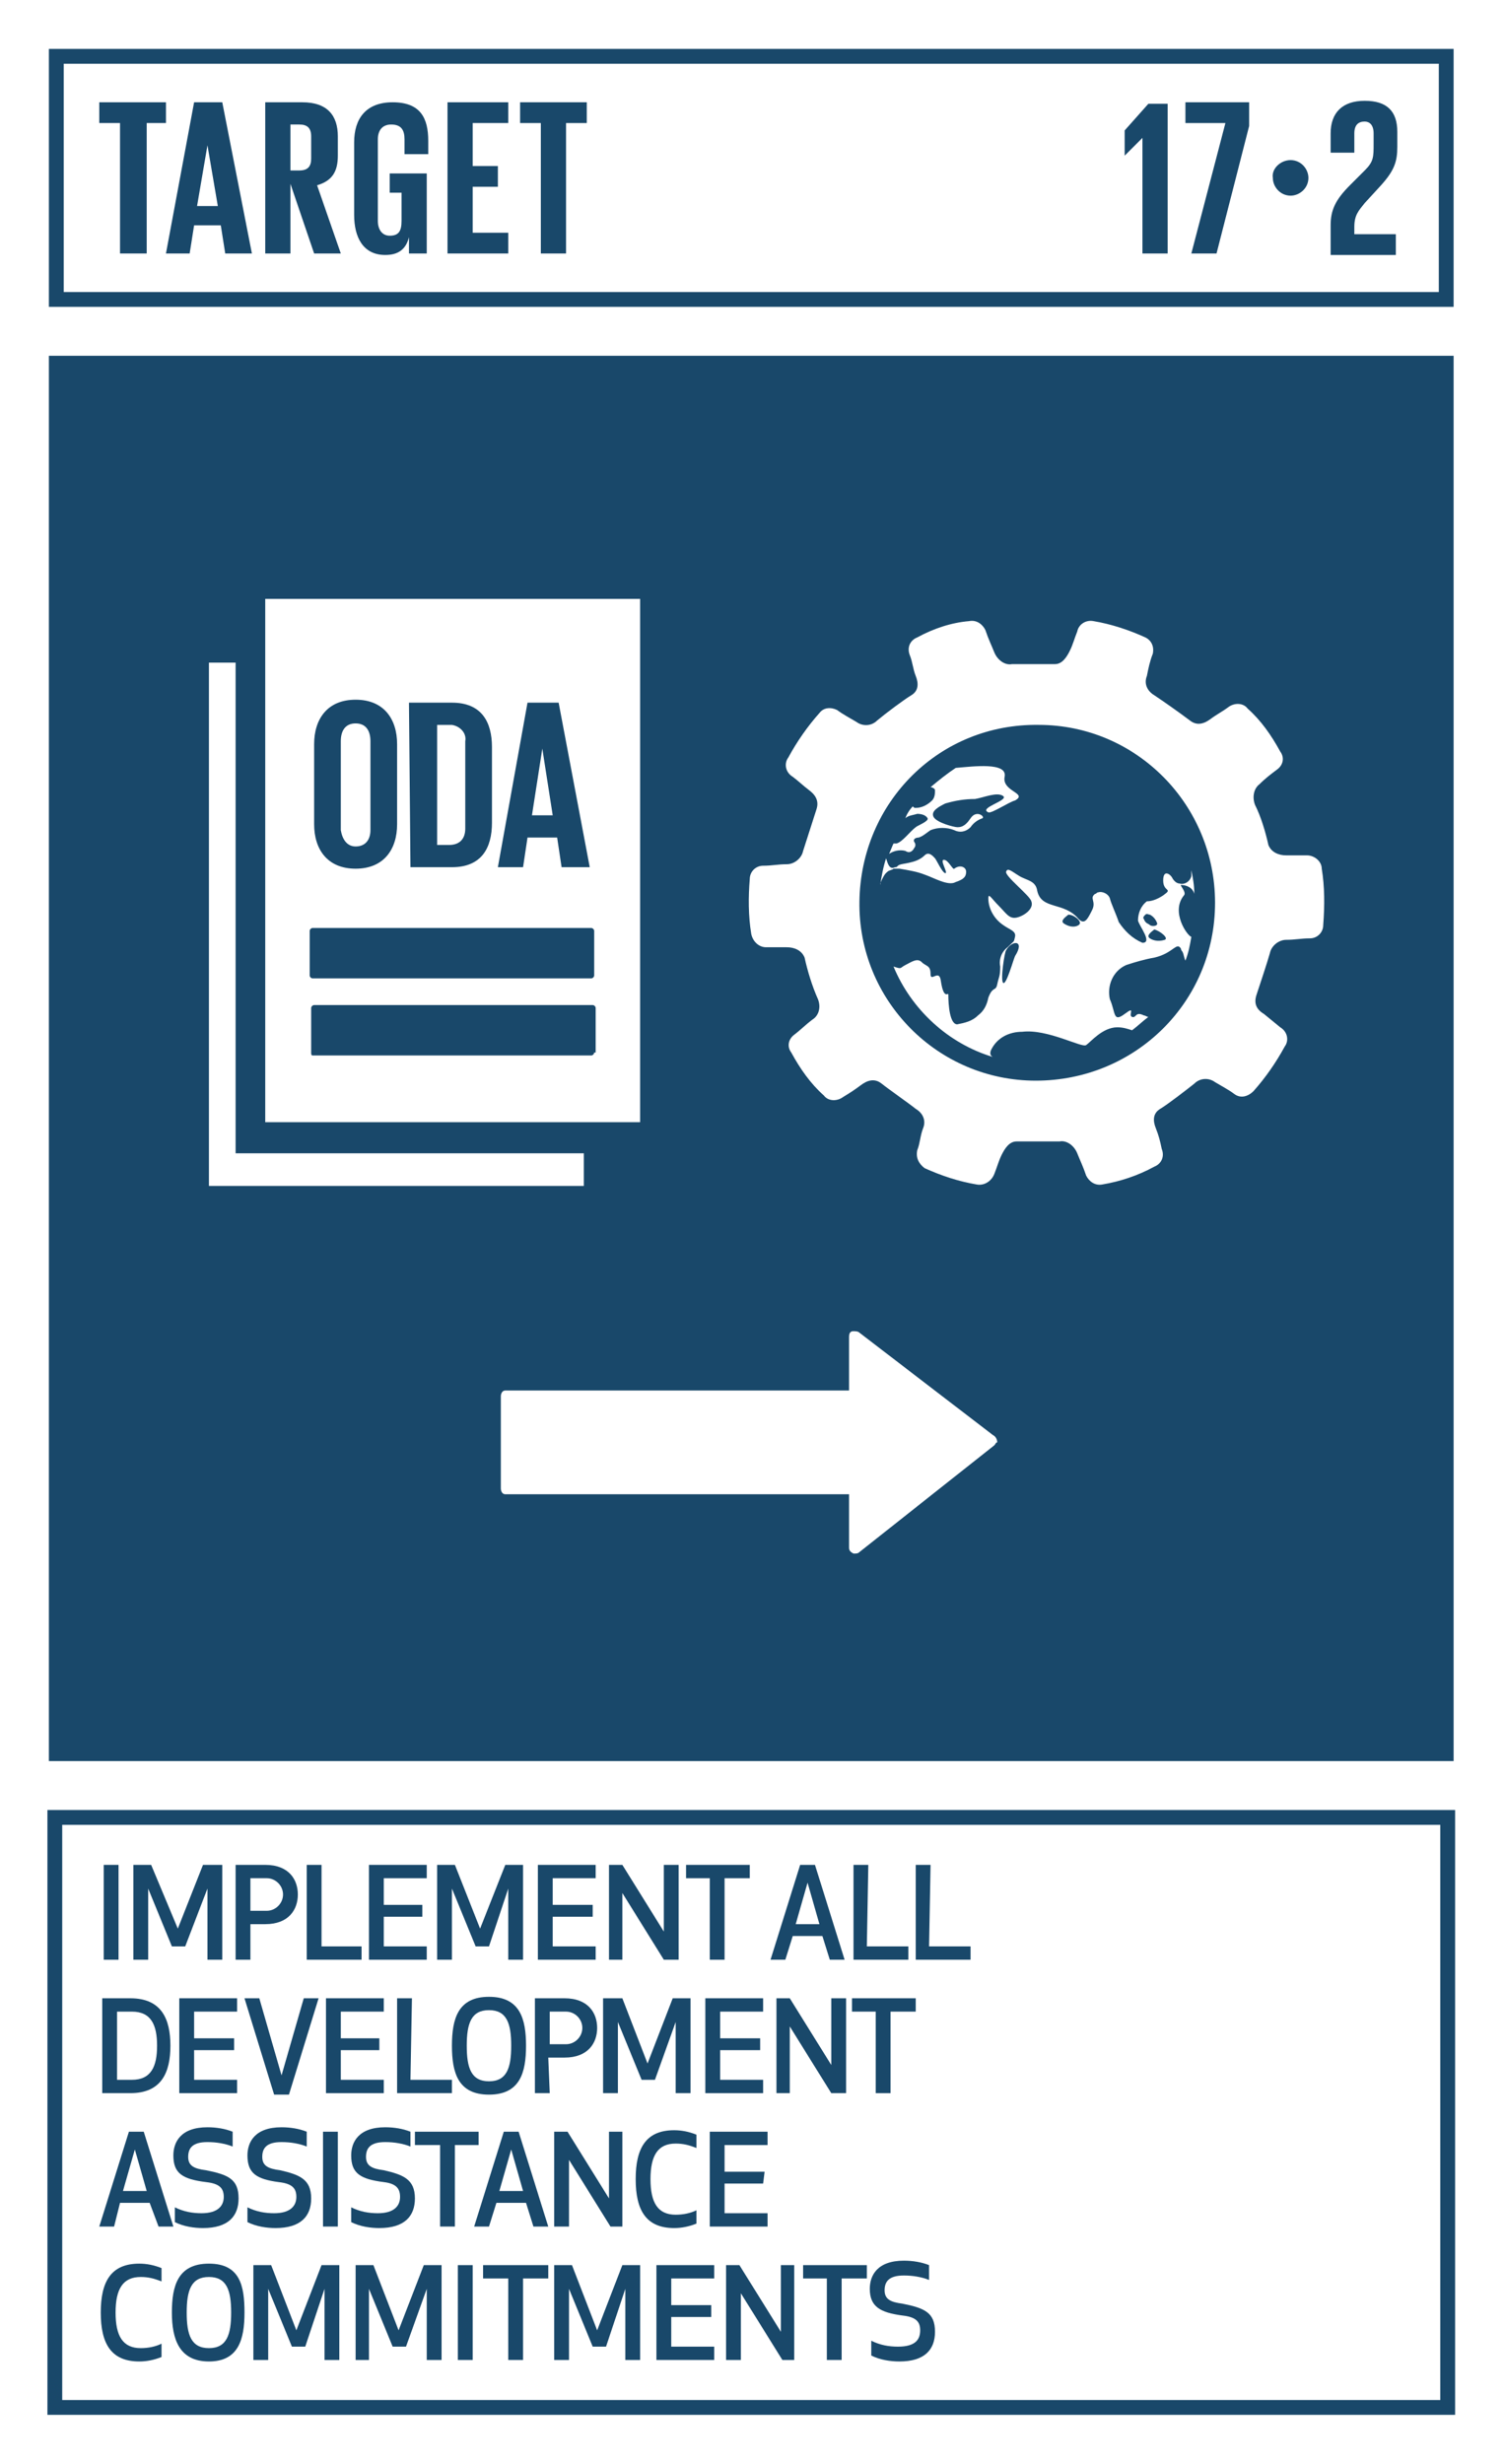 <?xml version="1.0" encoding="utf-8"?>
<!-- Generator: Adobe Illustrator 22.0.1, SVG Export Plug-In . SVG Version: 6.00 Build 0)  -->
<svg version="1.1" id="Layer_1" xmlns="http://www.w3.org/2000/svg" xmlns:xlink="http://www.w3.org/1999/xlink" x="0px" y="0px"
	 viewBox="0 0 101.5 166.2" style="enable-background:new 0 0 101.5 166.2;" xml:space="preserve">
<style type="text/css">
	.st0{fill:#FFFFFF;}
	.st1{fill:#19486A;}
	.st2{enable-background:new    ;}
</style>
<title>TARGET 1.2</title>
<g id="WHITE_BG">
	<g>
		<rect y="0" class="st0" width="101.5" height="166.3"/>
	</g>
</g>
<g id="TARGETS">
	<g>
		<g>
			<path class="st1" d="M7,132.2v-6.4h1v6.4H7z"/>
		</g>
		<g>
			<path class="st1" d="M12.5,131.3h-0.9l-1.6-3.9v4.8H9v-6.4h1.2l1.8,4.3l1.7-4.3H15v6.4h-1v-4.8L12.5,131.3z"/>
		</g>
		<g>
			<path class="st1" d="M16.9,132.2h-1v-6.4h2c1.6,0,2.2,1,2.2,2c0,1-0.6,2-2.2,2h-1V132.2z M16.9,128.9H18c0.6,0,1.1-0.5,1.1-1.1
				c0-0.6-0.5-1.1-1.1-1.1c0,0,0,0,0,0h-1.1V128.9z"/>
		</g>
		<g>
			<path class="st1" d="M21.6,131.3h2.8v0.9h-3.7v-6.4h1V131.3z"/>
		</g>
		<g>
			<path class="st1" d="M28.5,129.3h-2.6v2h2.9v0.9h-3.9v-6.4h3.9v0.9h-2.9v1.8h2.6V129.3z"/>
		</g>
		<g>
			<path class="st1" d="M33,131.3h-0.9l-1.6-3.9v4.8h-1v-6.4h1.2l1.7,4.3l1.7-4.3h1.2v6.4h-1v-4.8L33,131.3z"/>
		</g>
		<g>
			<path class="st1" d="M40,129.3h-2.7v2h2.9v0.9h-3.9v-6.4h3.9v0.9h-2.9v1.8H40V129.3z"/>
		</g>
		<g>
			<path class="st1" d="M44.8,132.2l-2.8-4.5v4.5h-0.9v-6.4H42l2.8,4.5v-4.5h1v6.4H44.8z"/>
		</g>
		<g>
			<path class="st1" d="M48.9,126.7v5.5h-1v-5.5h-1.6v-0.9h4.3v0.9L48.9,126.7z"/>
		</g>
		<g>
			<path class="st1" d="M55.5,130.6h-2l-0.5,1.6h-1l2-6.4h1l2,6.4h-1L55.5,130.6z M54.5,127l-0.8,2.8h1.6L54.5,127z"/>
		</g>
		<g>
			<path class="st1" d="M58.5,131.3h2.8v0.9h-3.7v-6.4h1L58.5,131.3z"/>
		</g>
		<g>
			<path class="st1" d="M62.7,131.3h2.8v0.9h-3.7v-6.4h1L62.7,131.3z"/>
		</g>
		<g>
			<path class="st1" d="M6.9,141.2v-6.4h1.9c2.1,0,2.7,1.4,2.7,3.2s-0.6,3.2-2.7,3.2H6.9z M7.9,140.3h1c1.3,0,1.7-0.9,1.7-2.3
				s-0.4-2.3-1.7-2.3h-1L7.9,140.3z"/>
		</g>
		<g>
			<path class="st1" d="M15.8,138.3h-2.7v2h2.9v0.9h-3.9v-6.4h3.9v0.9h-2.9v1.8h2.7L15.8,138.3z"/>
		</g>
		<g>
			<path class="st1" d="M21.5,134.8l-2,6.5h-1l-2-6.5h1L19,140l1.5-5.2L21.5,134.8z"/>
		</g>
		<g>
			<path class="st1" d="M25.6,138.3H23v2h2.9v0.9H22v-6.4h3.9v0.9H23v1.8h2.6L25.6,138.3z"/>
		</g>
		<g>
			<path class="st1" d="M27.7,140.3h2.8v0.9h-3.7v-6.4h1L27.7,140.3z"/>
		</g>
		<g>
			<path class="st1" d="M30.5,138c0-1.8,0.4-3.3,2.5-3.3s2.5,1.5,2.5,3.3s-0.4,3.3-2.5,3.3S30.5,139.8,30.5,138z M31.5,138
				c0,1.5,0.3,2.4,1.5,2.4c1.2,0,1.5-0.9,1.5-2.4s-0.3-2.4-1.5-2.4S31.5,136.5,31.5,138L31.5,138z"/>
		</g>
		<g>
			<path class="st1" d="M37.1,141.2h-1v-6.4h2c1.6,0,2.2,1,2.2,2s-0.6,2-2.2,2H37L37.1,141.2z M37.1,137.9h1.1
				c0.6,0,1.1-0.5,1.1-1.1c0-0.6-0.5-1.1-1.1-1.1h-1.1V137.9z"/>
		</g>
		<g>
			<path class="st1" d="M44.2,140.3h-0.9l-1.6-3.9v4.8h-1v-6.4H42l1.7,4.4l1.7-4.4h1.2v6.4h-1v-4.8L44.2,140.3z"/>
		</g>
		<g>
			<path class="st1" d="M51.3,138.3h-2.7v2h2.9v0.9h-3.9v-6.4h3.9v0.9h-2.9v1.8h2.7V138.3z"/>
		</g>
		<g>
			<path class="st1" d="M56.1,141.2l-2.8-4.5v4.5h-0.9v-6.4h0.9l2.8,4.5v-4.5h1v6.4H56.1z"/>
		</g>
		<g>
			<path class="st1" d="M60.1,135.7v5.5h-1v-5.5h-1.6v-0.9h4.3v0.9H60.1z"/>
		</g>
		<g>
			<path class="st1" d="M10.1,148.6h-2l-0.4,1.6h-1l2-6.4h1l2,6.4h-1L10.1,148.6z M9.1,145l-0.8,2.8h1.6L9.1,145z"/>
		</g>
		<g>
			<path class="st1" d="M16.1,148.3c0,1.2-0.7,2-2.4,2c-0.6,0-1.3-0.1-1.9-0.4v-1c0.6,0.3,1.2,0.4,1.8,0.4c1.1,0,1.5-0.5,1.5-1.1
				s-0.3-0.9-1.2-1c-1.6-0.2-2.2-0.6-2.2-1.8c0-0.9,0.5-1.9,2.3-1.9c0.6,0,1.2,0.1,1.7,0.3v1c-0.5-0.2-1.1-0.3-1.7-0.3
				c-1,0-1.3,0.4-1.3,1s0.4,0.8,1.2,0.9C15.4,146.7,16.1,147,16.1,148.3z"/>
		</g>
		<g>
			<path class="st1" d="M21,148.3c0,1.2-0.7,2-2.4,2c-0.6,0-1.3-0.1-1.9-0.4v-1c0.6,0.3,1.2,0.4,1.8,0.4c1.1,0,1.5-0.5,1.5-1.1
				s-0.3-0.9-1.2-1c-1.5-0.2-2.1-0.6-2.1-1.8c0-0.9,0.5-1.9,2.3-1.9c0.6,0,1.2,0.1,1.7,0.3v1c-0.5-0.2-1.1-0.3-1.7-0.3
				c-1,0-1.3,0.4-1.3,1s0.4,0.8,1.2,0.9C20.2,146.7,21,147,21,148.3z"/>
		</g>
		<g>
			<path class="st1" d="M21.8,150.2v-6.4h1v6.4H21.8z"/>
		</g>
		<g>
			<path class="st1" d="M28,148.3c0,1.2-0.7,2-2.4,2c-0.6,0-1.3-0.1-1.9-0.4v-1c0.6,0.3,1.2,0.4,1.8,0.4c1.1,0,1.5-0.5,1.5-1.1
				s-0.3-0.9-1.1-1c-1.6-0.2-2.2-0.6-2.2-1.8c0-0.9,0.5-1.9,2.3-1.9c0.6,0,1.2,0.1,1.7,0.3v1c-0.5-0.2-1.1-0.3-1.7-0.3
				c-1,0-1.3,0.4-1.3,1s0.4,0.8,1.2,0.9C27.2,146.7,28,147,28,148.3z"/>
		</g>
		<g>
			<path class="st1" d="M30.7,144.7v5.5h-1v-5.5h-1.7v-0.9h4.3v0.9H30.7z"/>
		</g>
		<g>
			<path class="st1" d="M35.5,148.6h-2l-0.5,1.6h-1l2-6.4h1l2,6.4h-1L35.5,148.6z M34.5,145l-0.8,2.8h1.6L34.5,145z"/>
		</g>
		<g>
			<path class="st1" d="M41.2,150.2l-2.8-4.5v4.5h-1v-6.4h0.9l2.8,4.5v-4.5H42v6.4H41.2z"/>
		</g>
		<g>
			<path class="st1" d="M45.5,143.7c0.5,0,1,0.1,1.5,0.3v0.9c-0.5-0.2-0.9-0.3-1.4-0.3c-1.2,0-1.7,0.8-1.7,2.4s0.5,2.4,1.7,2.4
				c0.5,0,1-0.1,1.4-0.3v0.9c-0.5,0.2-1,0.3-1.5,0.3c-1.9,0-2.6-1.2-2.6-3.3S43.6,143.7,45.5,143.7z"/>
		</g>
		<g>
			<path class="st1" d="M51.5,147.3h-2.6v2h2.9v0.9h-3.9v-6.4h3.9v0.9h-2.9v1.8h2.7L51.5,147.3z"/>
		</g>
		<g>
			<path class="st1" d="M9.4,152.7c0.5,0,1,0.1,1.5,0.3v0.9c-0.5-0.2-0.9-0.3-1.4-0.3c-1.2,0-1.7,0.8-1.7,2.4s0.5,2.4,1.7,2.4
				c0.5,0,1-0.1,1.4-0.3v0.9c-0.5,0.2-1,0.3-1.5,0.3c-1.9,0-2.6-1.2-2.6-3.3S7.5,152.7,9.4,152.7z"/>
		</g>
		<g>
			<path class="st1" d="M11.6,156c0-1.8,0.4-3.3,2.5-3.3s2.4,1.5,2.4,3.3s-0.4,3.3-2.4,3.3S11.6,157.8,11.6,156z M12.6,156
				c0,1.5,0.3,2.4,1.5,2.4s1.5-0.9,1.5-2.4s-0.3-2.4-1.5-2.4S12.6,154.5,12.6,156L12.6,156z"/>
		</g>
		<g>
			<path class="st1" d="M20.6,158.3h-0.9l-1.6-3.9l0,4.8h-1v-6.4h1.2l1.7,4.4l1.7-4.4h1.2v6.4h-1v-4.8L20.6,158.3z"/>
		</g>
		<g>
			<path class="st1" d="M27.4,158.3h-0.9l-1.6-3.9v4.8H24v-6.4h1.2l1.7,4.4l1.7-4.4h1.2v6.4h-1l0-4.8L27.4,158.3z"/>
		</g>
		<g>
			<path class="st1" d="M30.9,159.2v-6.4h1v6.4H30.9z"/>
		</g>
		<g>
			<path class="st1" d="M35.3,153.7v5.5h-1v-5.5h-1.7v-0.9H37v0.9H35.3z"/>
		</g>
		<g>
			<path class="st1" d="M40.9,158.3H40l-1.6-3.9v4.8h-1v-6.4h1.2l1.7,4.4l1.7-4.4h1.2v6.4h-1l0-4.8L40.9,158.3z"/>
		</g>
		<g>
			<path class="st1" d="M48,156.3h-2.7v2h2.9v0.9h-3.9v-6.4h3.9v0.9h-2.9v1.8H48V156.3z"/>
		</g>
		<g>
			<path class="st1" d="M52.8,159.2l-2.8-4.5v4.5h-1v-6.4h0.9l2.8,4.5v-4.5h0.9v6.4L52.8,159.2z"/>
		</g>
		<g>
			<path class="st1" d="M56.8,153.7v5.5h-1v-5.5h-1.6v-0.9h4.3v0.9H56.8z"/>
		</g>
		<g>
			<path class="st1" d="M63.1,157.3c0,1.2-0.7,2-2.4,2c-0.6,0-1.3-0.1-1.9-0.4v-1c0.6,0.3,1.2,0.4,1.8,0.4c1.2,0,1.5-0.5,1.5-1.1
				s-0.3-0.9-1.2-1c-1.5-0.2-2.2-0.6-2.2-1.8c0-0.9,0.5-1.9,2.3-1.9c0.6,0,1.2,0.1,1.7,0.3v1c-0.5-0.2-1.1-0.3-1.7-0.3
				c-1,0-1.3,0.4-1.3,1s0.4,0.8,1.2,0.9C62.4,155.7,63.1,156,63.1,157.3z"/>
		</g>
	</g>
	<g>
		<rect x="3.3" y="24" class="st1" width="94.8" height="94.8"/>
	</g>
	<g>
		<path class="st1" d="M98.2,20.7H3.3V3.3h94.8V20.7z M4.3,19.7h92.8V4.3H4.3L4.3,19.7z"/>
	</g>
	<g class="st2">
		<path class="st1" d="M6.7,6.9h4.5v1.4H9.9v8.8H8.1V8.3H6.7V6.9z"/>
	</g>
	<g class="st2">
		<path class="st1" d="M11.2,17.1l1.9-10.2h1.9L17,17.1h-1.8l-0.3-1.9h-1.8l-0.3,1.9H11.2z M13.3,13.9h1.4L14,9.8h0L13.3,13.9z"/>
	</g>
	<g class="st2">
		<path class="st1" d="M19.6,12.4v4.7h-1.7V6.9h2.5c1.7,0,2.4,0.9,2.4,2.3v1.3c0,1.1-0.4,1.7-1.4,2l1.6,4.6h-1.8L19.6,12.4z
			 M19.6,8.3v3.2h0.6c0.6,0,0.8-0.3,0.8-0.8V9.2c0-0.6-0.3-0.8-0.8-0.8H19.6z"/>
	</g>
	<g class="st2">
		<path class="st1" d="M26.4,11.7h2.4v5.4h-1.2V16c-0.2,0.8-0.7,1.2-1.6,1.2c-1.5,0-2.1-1.2-2.1-2.7V9.6c0-1.6,0.8-2.7,2.6-2.7
			c1.9,0,2.4,1.1,2.4,2.6v0.9h-1.6v-1c0-0.6-0.2-1-0.9-1c-0.6,0-0.9,0.4-0.9,1v5.5c0,0.6,0.3,1,0.8,1c0.6,0,0.8-0.3,0.8-1V13h-0.8
			V11.7z"/>
	</g>
	<g class="st2">
		<path class="st1" d="M30.2,6.9h4.1v1.4h-2.4v2.9h1.7v1.4h-1.7v3.1h2.4v1.4h-4.1V6.9z"/>
	</g>
	<g class="st2">
		<path class="st1" d="M35.1,6.9h4.5v1.4h-1.4v8.8h-1.7V8.3h-1.4V6.9z"/>
	</g>
	<g class="st2">
		<path class="st1" d="M78.8,6.9v10.2h-1.7V9.3h0l-1.2,1.2h0V8.8l1.6-1.8H78.8z"/>
		<path class="st1" d="M80,6.9h4.3v1.6l-2.2,8.6h-1.7l2.3-8.8H80V6.9z"/>
	</g>
	<g class="st2">
	</g>
	<g class="st2">
		<path class="st1" d="M87.1,10.8c0.7,0,1.2,0.6,1.2,1.2c0,0.7-0.6,1.2-1.2,1.2c-0.7,0-1.2-0.6-1.2-1.2
			C85.8,11.4,86.4,10.8,87.1,10.8z"/>
	</g>
	<g class="st2">
		<path class="st1" d="M89.8,15.2c0-1,0.3-1.7,1.3-2.7l1-1c0.6-0.6,0.6-0.9,0.6-1.8V9c0-0.6-0.3-0.8-0.6-0.8c-0.4,0-0.7,0.2-0.7,0.8
			v1.3h-1.6V9c0-1.4,0.8-2.2,2.3-2.2c1.5,0,2.2,0.7,2.2,2.1v1c0,1-0.2,1.6-1.1,2.6l-1.1,1.2c-0.4,0.5-0.7,0.8-0.7,1.6v0.5h2.8v1.4
			h-4.4V15.2z"/>
	</g>
	<g>
		<g>
			<g>
				<path class="st0" d="M89.2,58.6c0-0.5-0.5-0.9-1-0.9c0,0,0,0,0,0c-0.5,0-0.9,0-1.4,0s-1-0.2-1.2-0.7c-0.2-0.9-0.5-1.9-0.9-2.7
					c-0.2-0.5-0.1-1.1,0.3-1.4c0.4-0.4,0.8-0.7,1.2-1c0.4-0.3,0.5-0.8,0.2-1.2c-0.6-1.1-1.3-2.1-2.2-2.9c-0.3-0.4-0.9-0.4-1.3-0.1
					c-0.4,0.3-0.8,0.5-1.2,0.8s-0.9,0.5-1.4,0.1c-0.8-0.6-1.8-1.3-2.4-1.7c-0.5-0.3-0.7-0.8-0.5-1.3c0.1-0.5,0.2-1,0.4-1.5
					c0.1-0.5-0.1-0.9-0.5-1.1c-1.1-0.5-2.3-0.9-3.5-1.1c-0.5-0.1-1,0.2-1.1,0.7c0,0,0,0,0,0c-0.2,0.5-0.3,0.9-0.5,1.3
					s-0.5,0.9-1,0.9c-1.2,0-2.1,0-2.9,0c-0.5,0.1-1-0.3-1.2-0.8c-0.2-0.5-0.4-0.9-0.6-1.5c-0.2-0.4-0.6-0.7-1.1-0.6
					C64.2,42,63,42.4,61.9,43c-0.5,0.2-0.7,0.7-0.5,1.2c0.2,0.5,0.2,0.9,0.4,1.4s0.2,1-0.3,1.3s-1.7,1.2-2.3,1.7
					c-0.4,0.4-1,0.4-1.4,0.1c-0.5-0.3-0.9-0.5-1.3-0.8c-0.4-0.2-0.9-0.2-1.2,0.2c-0.8,0.9-1.5,1.9-2.1,3c-0.3,0.4-0.2,1,0.3,1.3
					c0,0,0,0,0,0c0.4,0.3,0.7,0.6,1.1,0.9s0.7,0.7,0.5,1.3s-0.7,2.2-0.9,2.8c-0.1,0.5-0.6,0.9-1.1,0.9c-0.6,0-1,0.1-1.6,0.1
					c-0.5,0-0.9,0.4-0.9,0.9c-0.1,1.2-0.1,2.5,0.1,3.7c0.1,0.5,0.5,0.9,1,0.9c0.5,0,0.9,0,1.4,0s1,0.2,1.2,0.7
					c0.2,0.9,0.5,1.9,0.9,2.8c0.2,0.5,0.1,1.1-0.4,1.4c-0.4,0.3-0.8,0.7-1.2,1c-0.4,0.3-0.5,0.8-0.2,1.2c0.6,1.1,1.3,2.1,2.2,2.9
					c0.3,0.4,0.9,0.4,1.3,0.1c0.5-0.3,0.8-0.5,1.2-0.8s0.9-0.5,1.4-0.1s1.8,1.3,2.3,1.7c0.5,0.3,0.7,0.8,0.5,1.3
					c-0.2,0.5-0.2,1-0.4,1.5c-0.1,0.5,0.1,0.9,0.5,1.2c1.1,0.5,2.3,0.9,3.5,1.1c0.5,0.1,1-0.2,1.2-0.7c0.2-0.5,0.3-0.9,0.5-1.3
					s0.5-0.9,1-0.9c1.1,0,1.9,0,2.9,0c0.5-0.1,1,0.3,1.2,0.8c0.2,0.5,0.4,0.9,0.6,1.5c0.2,0.4,0.6,0.7,1.1,0.6
					c1.2-0.2,2.4-0.6,3.5-1.2c0.5-0.2,0.7-0.7,0.5-1.2c0,0,0,0,0,0c-0.1-0.5-0.2-0.9-0.4-1.4s-0.2-1,0.3-1.3s1.8-1.3,2.3-1.7
					c0.4-0.4,1-0.4,1.4-0.1c0.5,0.3,0.9,0.5,1.3,0.8c0.4,0.3,0.9,0.2,1.3-0.2c0.8-0.9,1.5-1.9,2.1-3c0.3-0.4,0.2-1-0.3-1.3
					c0,0,0,0,0,0l-1.1-0.9c-0.5-0.3-0.7-0.7-0.5-1.3s0.7-2.1,0.9-2.8c0.1-0.5,0.6-0.9,1.1-0.9c0.6,0,1-0.1,1.6-0.1
					c0.5,0,0.9-0.4,0.9-0.9C89.4,61.1,89.4,59.8,89.2,58.6z M69.9,72.9c-6.6,0-12-5.4-11.9-12.1s5.4-12,12.1-11.9
					c6.6,0,11.9,5.4,11.9,12C82,67.6,76.6,72.9,69.9,72.9C70,72.9,70,72.9,69.9,72.9z"/>
			</g>
			<g>
				<path class="st0" d="M61.1,57.4c0.3,0.2,0.5,0,0.6-0.2c0.1-0.1,0.1-0.3,0-0.4c-0.1-0.2,0.1-0.3,0.3-0.3c0.3-0.1,0.5-0.3,0.8-0.5
					c0.5-0.2,1.1-0.2,1.6,0c0.4,0.2,0.8,0.1,1.1-0.2c0.2-0.3,0.5-0.5,0.8-0.6c0.2-0.1-0.4-0.6-0.8,0s-0.7,0.6-0.9,0.6
					s-1.4-0.3-1.6-0.7s0.4-0.7,0.8-0.9c0.7-0.2,1.3-0.3,2-0.3c0.6-0.1,1.5-0.5,1.9-0.2s-1.7,0.8-1,1.1c0.2,0.1,1.4-0.7,1.8-0.8
					c0.9-0.5-0.9-0.6-0.7-1.6s-2.1-0.7-3.3-0.6c-0.6,0.4-1.1,0.8-1.7,1.3c0.1,0,0.3,0.1,0.3,0.2c0,0.2,0,0.5-0.2,0.7
					c-0.3,0.3-0.7,0.5-1.1,0.5c-0.1,0-0.1,0-0.2-0.1c-0.2,0.2-0.4,0.5-0.5,0.8c0.2-0.2,0.5-0.2,0.8-0.3c0.3,0,0.6,0.1,0.7,0.3
					s-0.7,0.5-0.8,0.6c-0.4,0.3-0.9,1-1.3,1.1c-0.1,0-0.2,0-0.2,0c-0.1,0.2-0.2,0.5-0.3,0.7C60.3,57.4,60.7,57.3,61.1,57.4z"/>
			</g>
			<g>
				<path class="st0" d="M78.5,60.4c-0.3,0.2-0.7,0.4-1.1,0.4c-0.4,0.3-0.6,0.8-0.6,1.3c0.1,0.4,1,1.5,0.3,1.5
					c-0.7-0.3-1.2-0.8-1.6-1.4c-0.2-0.6-0.5-1.2-0.6-1.6c-0.1-0.3-0.5-0.5-0.8-0.4c-0.1,0-0.1,0.1-0.2,0.1c-0.4,0.3,0.1,0.5-0.2,1.1
					s-0.5,1-0.9,0.6c-1-1.2-2.5-0.6-2.8-1.9c-0.1-0.7-0.7-0.7-1.2-1s-0.8-0.6-0.9-0.3s1.6,1.6,1.7,2c0.2,0.5-0.5,1-1,1.1
					s-0.7-0.3-1.2-0.8s-0.7-0.9-0.7-0.5c0,0.7,0.4,1.4,1,1.8c0.4,0.3,0.9,0.4,0.8,0.8s0,0.2-0.5,0.7c-0.4,0.3-0.6,0.8-0.5,1.3
					c0,0.7-0.1,0.7-0.2,1.2s-0.3,0.1-0.6,0.9c-0.1,0.5-0.3,0.9-0.7,1.2c-0.4,0.4-0.9,0.5-1.4,0.6c-0.5,0-0.6-1.3-0.6-2
					c0-0.2-0.3,0.4-0.5-0.9c-0.1-0.9-0.7,0.1-0.7-0.5s-0.3-0.5-0.6-0.8s-0.7,0-1.1,0.2s-0.2,0.3-0.8,0.1l0,0
					c1.2,2.9,3.7,5.2,6.7,6.1c-0.2-0.1-0.2-0.3-0.1-0.5c0.4-0.8,1.2-1.2,2.1-1.2c1.7-0.2,4,1.1,4.3,0.9s1.1-1.2,2.1-1.2
					c0.4,0,0.7,0.1,1,0.2c0.4-0.3,0.7-0.6,1.1-0.9c-0.1,0-0.2-0.1-0.3-0.1c-0.6-0.3-0.5,0.2-0.8,0.1s0.3-0.8-0.5-0.2s-0.6-0.1-1-1
					c-0.2-0.9,0.2-1.9,1.1-2.3c0.6-0.2,1.3-0.4,1.9-0.5c1.3-0.3,1.5-1.1,1.8-0.6c0,0.1,0.1,0.2,0.1,0.2c0.1,0.2,0.1,0.4,0.2,0.6
					c0.2-0.5,0.3-1,0.4-1.6c-0.3-0.1-1.4-1.7-0.5-2.8c0.2-0.2-0.3-0.7-0.2-0.7c0.4,0,0.8,0.2,0.9,0.6c0-0.6-0.1-1.1-0.2-1.6
					c0,0.2,0,0.3,0,0.4c-0.1,0.4-0.5,0.6-0.8,0.5c-0.2,0-0.4-0.2-0.5-0.4c-0.1-0.2-0.6-0.6-0.6,0.2S79.2,59.9,78.5,60.4z M68.5,64.5
					c-0.1,0.2-0.6,2-0.8,1.8s0.1-2.1,0.2-2.2C68.3,63.4,69.2,63.4,68.5,64.5L68.5,64.5z M72.8,62.4c-0.3,0.2-0.7,0.1-1-0.1
					c-0.3-0.2,0.2-0.5,0.3-0.6C72.5,61.7,73.1,62.2,72.8,62.4L72.8,62.4z M77.2,62c-0.1-0.1,0-0.2,0.1-0.3c0.1-0.1,0.2,0,0.3,0
					c0.2,0.1,0.4,0.3,0.5,0.6c0,0.2-0.4,0.2-0.5,0.1S77.3,62.3,77.2,62L77.2,62z M78.6,63.4c-0.3,0.1-0.7,0.1-1-0.1
					c-0.3-0.2,0.2-0.5,0.3-0.6C78.3,62.8,78.9,63.3,78.6,63.4L78.6,63.4z"/>
			</g>
			<g>
				<path class="st0" d="M60.7,58.6c0.6,0.1,1.2,0.2,1.7,0.4c0.6,0.2,1.6,0.8,2.1,0.5c0.6-0.2,0.7-0.4,0.7-0.7s-0.4-0.5-0.8-0.2
					C64.3,58.7,64,58,63.7,58s0.3,0.9,0.1,0.9s-0.6-0.9-0.7-1s-0.4-0.5-0.7-0.2c-0.6,0.6-1.6,0.5-1.8,0.7c-0.1,0.1-0.1,0.1-0.2,0.1
					c-0.4,0.2-0.5-0.3-0.6-0.6c-0.2,0.6-0.3,1.2-0.4,1.8v-0.1c0.3-0.7,0.4-0.7,0.5-0.8c0.1-0.1,0.3-0.1,0.4-0.2L60.7,58.6z"/>
			</g>
		</g>
		<g>
			<g>
				<path class="st0" d="M24,57.1c0.7,0,1-0.5,1-1.1v-6c0-0.7-0.3-1.2-1-1.2s-1,0.5-1,1.2v6C23.1,56.6,23.4,57.1,24,57.1z"/>
			</g>
			<g>
				<polygon class="st0" points="36.6,50.5 36.6,50.5 35.9,55 37.3,55 				"/>
			</g>
			<g>
				<path class="st0" d="M31.4,55.9V50c0.1-0.5-0.3-1-0.9-1.1c-0.1,0-0.1,0-0.2,0h-0.8V57h0.8C31.1,57,31.4,56.5,31.4,55.9z"/>
			</g>
			<g>
				<path class="st0" d="M17.9,40.4v35.3h25.3V40.4H17.9z M35.6,47.4h2.1l2.1,11.1h-1.9l-0.3-2h-2l-0.3,2h-1.7L35.6,47.4z
					 M27.6,47.4h2.9c2,0,2.7,1.3,2.7,3v5.1c0,1.7-0.7,3-2.7,3h-2.8L27.6,47.4z M21.2,50.2c0-1.7,0.9-3,2.8-3s2.8,1.3,2.8,3v5.4
					c0,1.7-0.9,3-2.8,3s-2.8-1.3-2.8-3V50.2z M40.1,71c0,0.1-0.1,0.2-0.2,0.2H21.1c-0.1,0-0.1-0.1-0.1-0.2v-3c0-0.1,0.1-0.2,0.2-0.2
					c0,0,0,0,0,0h18.8c0.1,0,0.2,0.1,0.2,0.2l0,0V71z M40.1,65.8c0,0.1-0.1,0.2-0.2,0.2h0H21.1c-0.1,0-0.2-0.1-0.2-0.2l0,0v-3
					c0-0.1,0.1-0.2,0.2-0.2h18.8c0.1,0,0.2,0.1,0.2,0.2V65.8z"/>
			</g>
			<g>
				<polygon class="st0" points="15.9,44.7 14.1,44.7 14.1,80 39.4,80 39.4,77.8 15.9,77.8 				"/>
			</g>
		</g>
		<g>
			<path class="st0" d="M67.1,97.5l-9.1,7.2c-0.1,0.1-0.2,0.1-0.4,0.1c-0.2-0.1-0.3-0.2-0.3-0.4v-3.6H34.1c-0.2,0-0.3-0.2-0.3-0.4
				v-6.2c0-0.2,0.1-0.4,0.3-0.4h23.2v-3.6c0-0.3,0.1-0.4,0.3-0.4c0.1,0,0.3,0,0.4,0.1l9,6.9c0.2,0.1,0.3,0.3,0.3,0.5
				C67.2,97.3,67.2,97.4,67.1,97.5z"/>
		</g>
	</g>
	<g>
		<path class="st1" d="M98.2,162.9h-95v-40.8h95V162.9z M4.2,161.9h93v-38.8h-93V161.9z"/>
	</g>
</g>
</svg>
